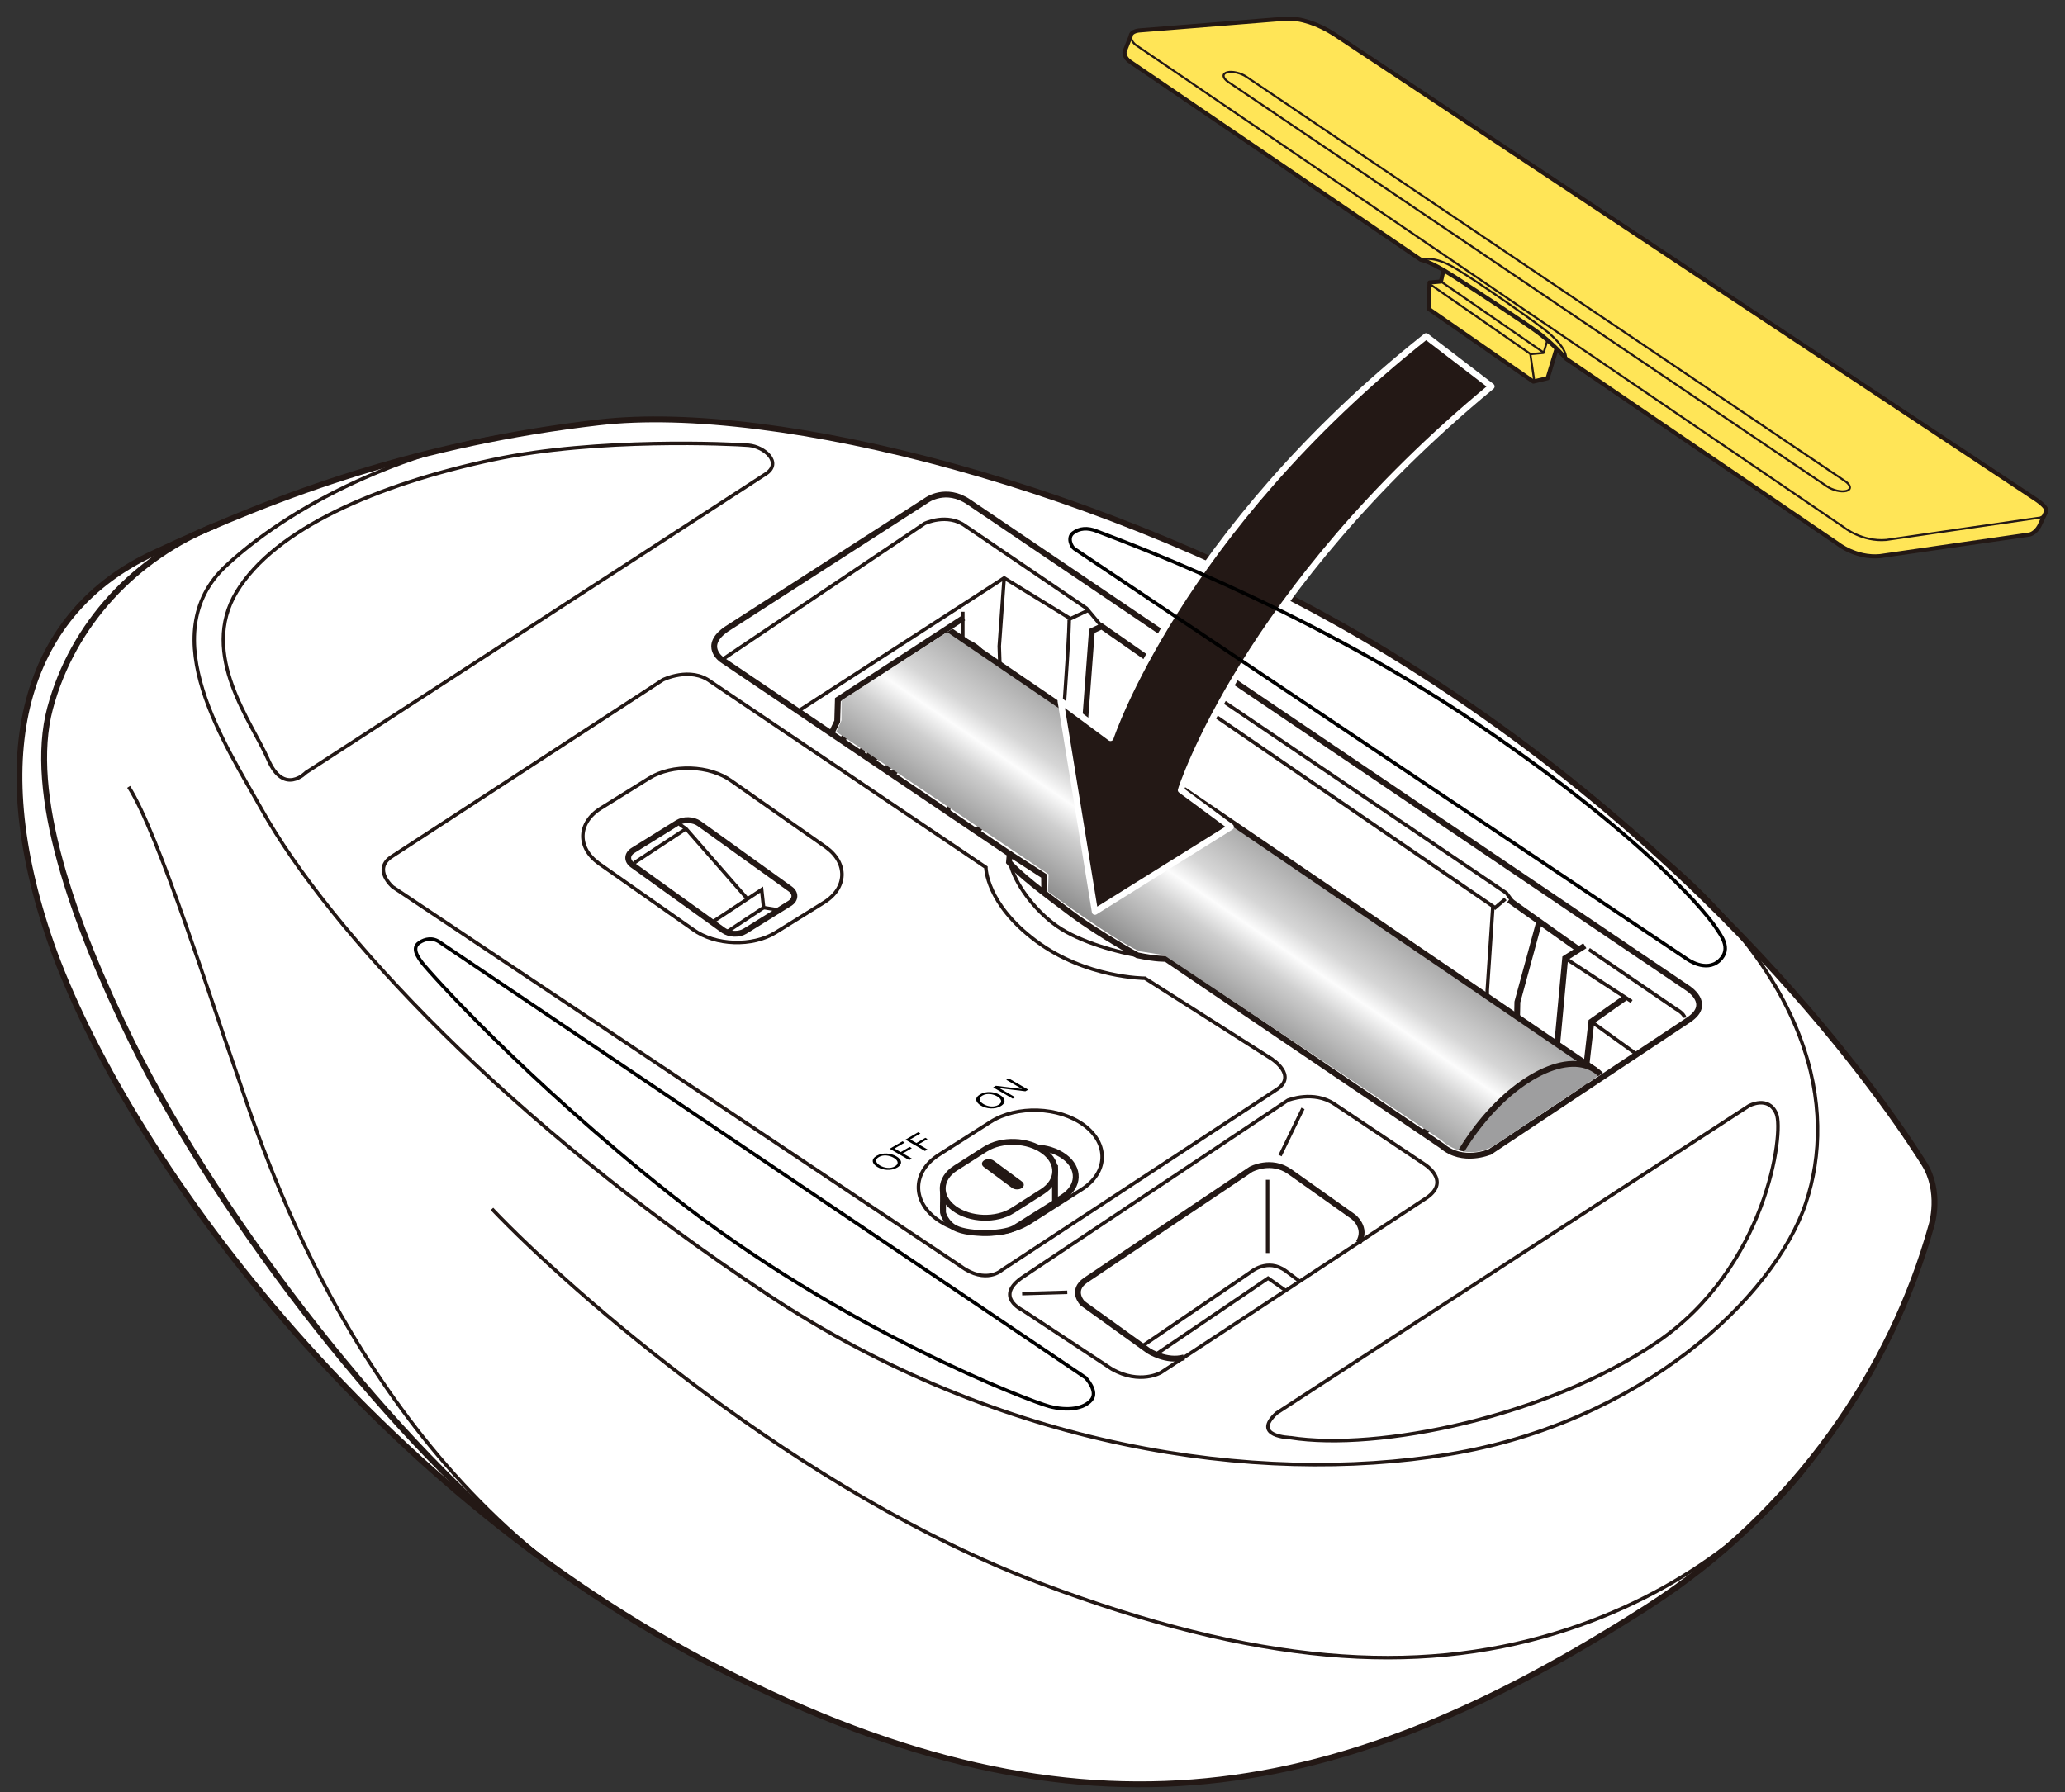<?xml version="1.0" encoding="utf-8"?>
<!-- Generator: Adobe Illustrator 27.5.0, SVG Export Plug-In . SVG Version: 6.00 Build 0)  -->
<svg version="1.1" id="レイヤー_1" xmlns="http://www.w3.org/2000/svg" xmlns:xlink="http://www.w3.org/1999/xlink" x="0px"
	 y="0px" viewBox="0 0 250 217" enable-background="new 0 0 250 217" xml:space="preserve">
<rect x="0" y="0" width="250" height="217" fill="#333333" stroke="none"/>
<g>
	<path fill="#FFFFFF" stroke="#231815" stroke-width="0.709" stroke-miterlimit="10" d="M166.246,77.938
		C134.594,59.04,93.971,48.658,72.475,51.15s-38.2,8.481-53.98,15.875C3.566,74.02-1.849,90.173,5.825,113.192
		c8.084,24.248,37.678,66.603,81.604,89.03s75.159,15.977,111.934-7.568c18.07-11.569,29.641-28.844,34.486-46.319
		c0,0,1.246-4.049-0.935-7.476C230.734,137.433,209.549,103.792,166.246,77.938z"/>
	<g>
		<path fill="none" stroke="#231815" stroke-width="0.709" stroke-miterlimit="10" d="M174.59,138.77l-33.445-22.664
			c0,0-1.091,0.07-3.439-0.426c0,0-4.425-2.393-7.948-5.012c-3.522-2.619-6.524-4.943-7.603-6.267l0.09-0.993L87.41,79.893
			c0,0-2.457-1.664,0.555-3.724l24.252-15.611c0,0,2.298-1.664,5.072,0.238l86.942,58.798c0,0,3.17,1.902,0.238,3.883
			l-24.093,16.007C180.375,139.484,177.086,140.914,174.59,138.77z"/>
		<polyline fill="none" stroke="#231815" stroke-width="0.709" stroke-miterlimit="10" points="172.223,137.166 176.65,134.412 
			181.881,137.899 		"/>
		<polyline fill="none" stroke="#231815" stroke-width="0.709" stroke-miterlimit="10" points="196.702,120.861 192.66,123.714 
			191.726,131.942 		"/>
		<polyline fill="none" stroke="#231815" stroke-width="0.709" stroke-miterlimit="10" points="191.867,114.522 189.49,116.028 
			187.825,133.937 		"/>
		
			<line fill="none" stroke="#231815" stroke-width="0.709" stroke-miterlimit="10" x1="182.674" y1="108.975" x2="191.137" y2="114.984"/>
		
			<line fill="none" stroke="#231815" stroke-width="0.709" stroke-miterlimit="10" x1="178.79" y1="129.974" x2="186.399" y2="134.888"/>
		<polyline fill="none" stroke="#231815" stroke-width="0.709" stroke-miterlimit="10" points="180.27,130.93 183.545,129.024 
			183.704,121.337 186.357,111.59 		"/>
		<path fill="none" stroke="#231815" stroke-width="0.709" stroke-miterlimit="10" d="M140.431,79.972l-1.744,1.189l-1.506,11.253
			c0,2.457-1.11,7.528-1.981,9.509"/>
		
			<line fill="none" stroke="#231815" stroke-width="0.709" stroke-miterlimit="10" x1="135.726" y1="100.456" x2="127.83" y2="95.583"/>
		<path fill="none" stroke="#231815" stroke-width="0.709" stroke-miterlimit="10" d="M129.111,96.373c0,0,1.968-5.387,2.285-9.428
			l0.793-10.539l1.189-0.555l6.472,4.517"/>
		<polyline fill="none" stroke="#231815" stroke-width="0.709" stroke-miterlimit="10" points="100.674,88.765 101.359,87.342 
			101.438,84.727 116.655,74.821 		"/>
		<path fill="none" stroke="#231815" stroke-width="0.709" stroke-miterlimit="10" d="M118.323,100.57
			c1.899-1.897,4.514-6.017,5.465-10.851l-2.853-5.309"/>
		<polyline fill="none" stroke="#231815" stroke-width="0.709" stroke-miterlimit="10" points="122.133,103.333 126.403,106.083 
			126.421,108.143 		"/>
		<g>
			<path fill="none" stroke="#231815" stroke-width="0.709" stroke-miterlimit="10" d="M102.072,89.537
				c0.295-0.733,0.735-1.509,1.305-2.259c1.736-2.281,4.026-3.459,5.115-2.631c1.088,0.828,0.563,3.349-1.173,5.63
				c-0.518,0.68-1.085,1.262-1.655,1.723"/>
			<path fill="none" stroke="#231815" stroke-width="0.709" stroke-miterlimit="10" d="M104.3,91.131
				c0.285-0.616,0.667-1.253,1.138-1.872c1.736-2.281,4.026-3.459,5.115-2.631c1.088,0.828,0.563,3.349-1.173,5.63
				c-0.401,0.527-0.832,0.995-1.271,1.394"/>
			<path fill="none" stroke="#231815" stroke-width="0.709" stroke-miterlimit="10" d="M105.153,91.708
				c0.167-0.596,0.506-1.267,0.994-1.909c1.111-1.46,2.577-2.214,3.273-1.684c0.697,0.53,0.361,2.143-0.751,3.603
				c-0.433,0.568-0.919,1.03-1.393,1.35"/>
			
				<ellipse transform="matrix(0.606 -0.796 0.796 0.606 -29.864 121.254)" fill="none" stroke="#231815" stroke-width="0.709" stroke-miterlimit="10" cx="107.409" cy="90.759" rx="1.361" ry="0.649"/>
		</g>
		<path fill="none" stroke="#231815" stroke-width="0.425" stroke-miterlimit="10" d="M122.299,104.57
			c0.518,2.265,2.777,5.534,5.63,7.555s7.752,3.289,10.116,3.625"/>
		<path fill="none" stroke="#231815" stroke-width="0.425" stroke-miterlimit="10" d="M87.41,79.893l24.529-16.502
			c0,0,2.734-1.308,4.934,0.297l14.682,9.985l1.823,2.179"/>
		<polyline fill="none" stroke="#231815" stroke-width="0.425" stroke-miterlimit="10" points="96.628,86.115 121.569,69.987 
			129.593,74.92 131.75,73.906 		"/>
		<path fill="none" stroke="#231815" stroke-width="0.425" stroke-miterlimit="10" d="M111.88,88.827
			c4.212-4.74,9.308-4.246,9.308-4.246l-0.213-6.333l0.594-8.261"/>
		<path fill="none" stroke="#231815" stroke-width="0.425" stroke-miterlimit="10" d="M129.421,74.814
			c0.173,0.106-0.6,10.804-0.6,10.804c-0.119,2.496-1.486,8.261-2.14,10.46l7.192,5.052"/>
		
			<line fill="none" stroke="#231815" stroke-width="0.425" stroke-miterlimit="10" x1="126.027" y1="96.435" x2="128.523" y2="95.068"/>
		<polyline fill="none" stroke="#231815" stroke-width="0.425" stroke-miterlimit="10" points="141.125,80.21 182.376,108.143 
			183.316,109.431 		"/>
		<polyline fill="none" stroke="#231815" stroke-width="0.425" stroke-miterlimit="10" points="138.865,81.04 181.009,109.926 
			182.258,108.856 		"/>
		<path fill="none" stroke="#231815" stroke-width="0.425" stroke-miterlimit="10" d="M180.737,109.739l-0.678,10.172
			c0.059,2.615-1.308,9.687-1.902,11.054l7.528,4.991"/>
		
			<line fill="none" stroke="#231815" stroke-width="0.425" stroke-miterlimit="10" x1="192.66" y1="123.714" x2="198.152" y2="127.673"/>
		
			<line fill="none" stroke="#231815" stroke-width="0.425" stroke-miterlimit="10" x1="189.49" y1="116.028" x2="197.534" y2="121.278"/>
		<path fill="none" stroke="#231815" stroke-width="0.425" stroke-miterlimit="10" d="M192.362,114.978l10.521,7.191
			c0,0,1.002,0.535,1.07,1.07"/>
		<path fill="none" stroke="#231815" stroke-width="0.425" stroke-miterlimit="10" d="M116.561,74.079v3.418
			c2.043,0.458,3.835,2.243,3.876,7.078"/>
		<path fill="none" stroke="#231815" stroke-width="0.425" stroke-miterlimit="10" d="M111.267,88.208
			c2.084,1.625,3.71,6.207,3.585,10.21"/>
		
			<line fill="none" stroke="#231815" stroke-width="0.425" stroke-miterlimit="10" x1="106.932" y1="84.207" x2="105.056" y2="82.623"/>
	</g>
	<path fill="none" stroke="#231815" stroke-width="0.709" stroke-miterlimit="10" d="M26.186,63.581
		C16.405,67.469,8.797,75.551,6.062,85.774s2.693,25.777,9.907,40.414c10.779,21.871,32.494,49.606,49.188,62.217"/>
	<path fill="none" stroke="#231815" stroke-width="0.425" stroke-miterlimit="10" d="M92.687,57.405L37.051,93.54
		c0,0-2.695,2.853-4.597-1.585c-1.902-4.438-8.401-12.679-3.804-20.286c4.597-7.607,16.96-12.996,31.068-16.007
		c12.595-2.689,29.007-1.902,30.909-1.743C92.529,54.076,94.794,56.037,92.687,57.405z"/>
	<path fill="none" stroke="#231815" stroke-width="0.425" stroke-miterlimit="10" d="M62.38,52.63
		c-11.222,1.288-25.963,7.469-34.998,15.869c-9.035,8.4,0.061,21.903,4.28,29.478c8.163,14.66,29.8,37.957,61.422,58.878
		c28.048,18.555,58.965,23.06,82.266,19.256c23.301-3.804,39.469-19.018,43.273-30.429s0.851-27.552-19.591-43.666"/>
	<path fill="none" stroke="#231815" stroke-width="0.425" stroke-miterlimit="10" d="M15.573,95.283
		c3.566,5.468,10.224,26.626,12.839,33.995s12.239,40.351,38.931,60.708"/>
	<path fill="none" stroke="#231815" stroke-width="0.425" stroke-miterlimit="10" d="M59.559,146.395
		c9.51,9.985,37.141,34.337,66.573,45.406c25.916,9.747,45.175,11.173,62.294,5.943c15.057-4.6,26.245-13.675,32.19-22.753"/>
	<path fill="none" stroke="#231815" stroke-width="0.425" stroke-miterlimit="10" d="M154.545,171.119l57.182-37.205
		c0,0,2.378-1.308,3.329,0.951c0.951,2.258-1.189,18.662-14.503,27.695c-13.315,9.034-33.762,13.194-44.343,11.53
		C156.209,174.09,151.454,173.971,154.545,171.119z"/>
	<path fill="none" stroke="#231815" stroke-width="0.425" stroke-miterlimit="10" d="M83.927,112.575l-11.419-8.011
		c-2.68-1.935-2.571-4.95,0.242-6.698l5.834-3.627c2.813-1.749,7.308-1.596,9.988,0.339l11.419,8.011
		c2.68,1.935,2.571,4.95-0.242,6.698l-5.834,3.627C91.102,114.663,86.607,114.511,83.927,112.575z"/>
	<path fill="none" stroke="#231815" stroke-width="0.709" stroke-miterlimit="10" d="M87.59,112.664l-11.023-7.924
		c-0.703-0.507-0.674-1.297,0.064-1.756l5.394-3.353c0.738-0.458,1.916-0.418,2.618,0.089l11.023,7.924
		c0.703,0.507,0.674,1.297-0.064,1.756l-5.394,3.353C89.471,113.212,88.293,113.172,87.59,112.664z"/>
	<polyline fill="none" stroke="#231815" stroke-width="0.425" stroke-miterlimit="10" points="82.265,99.8 83.058,100.354 
		90.508,108.873 	"/>
	<polyline fill="none" stroke="#231815" stroke-width="0.425" stroke-miterlimit="10" points="86.217,111.677 92.212,107.724 
		92.449,109.903 93.916,110.141 	"/>
	
		<line fill="none" stroke="#231815" stroke-width="0.425" stroke-miterlimit="10" x1="92.449" y1="109.903" x2="87.967" y2="112.875"/>
	
		<line fill="none" stroke="#231815" stroke-width="0.425" stroke-miterlimit="10" x1="83.058" y1="100.354" x2="76.797" y2="104.475"/>
	<path fill="none" stroke="#231815" stroke-width="0.425" stroke-miterlimit="10" d="M154.575,131.926l-33.287,21.871
		c0,0-1.902,1.783-4.993-0.475l-68.743-45.915c0,0-2.497-2.14-0.119-3.685l32.811-21.396c0,0,3.329-1.664,5.825,0.238l33.287,22.465
		c0,0,0,4.398,6.063,8.915c6.063,4.517,13.196,4.517,13.196,4.517l15.365,9.78C153.98,128.242,157.107,130.262,154.575,131.926z"/>
	<g>
		<path fill="#FFFFFF" stroke="#231815" stroke-width="0.425" stroke-miterlimit="10" d="M113.391,147.619L113.391,147.619
			c-3.036-2.247-2.913-5.748,0.274-7.779l6.254-3.985c3.187-2.031,8.279-1.854,11.315,0.394h0c3.036,2.247,2.913,5.748-0.274,7.779
			l-6.254,3.985C121.519,150.043,116.427,149.866,113.391,147.619z"/>
		<path fill="#FFFFFF" stroke="#231815" stroke-width="0.709" stroke-miterlimit="10" d="M128.861,140.067
			c-1.905-1.41-5.1-1.521-7.1-0.247l-6.063,3.863c-1.978,1.26-2.068,3.42-0.227,4.831c2.303,0.872,5.063,0.932,7.384,0.15
			l5.834-3.717C130.688,143.673,130.766,141.477,128.861,140.067z"/>
	</g>
	<g>
		<path fill="none" stroke="#231815" stroke-width="0.425" stroke-miterlimit="10" d="M123.865,154.619l32.058-21.389
			c0,0,3.112-1.249,5.648,0.475l10.828,7.239c0,0,3.298,1.984,0.36,4.076l-32.212,21.19c0,0-2.524,1.491-5.918-0.41l-10.837-7.148
			C123.791,158.652,120.276,157.014,123.865,154.619z"/>
		<path fill="none" stroke="#231815" stroke-width="0.709" stroke-miterlimit="10" d="M164.49,150.459
			c1.084-1.794-0.655-3.121-0.655-3.121l-7.684-5.454c-2.285-1.607-4.704-0.288-4.704-0.288l-19.997,13.418
			c-1.888,1.28-0.383,2.808-0.383,2.808l8.003,5.762c0,0,2.168,1.393,4.274,0.787"/>
		<path fill="none" stroke="#231815" stroke-width="0.425" stroke-miterlimit="10" d="M138.277,163.012l13.159-8.983
			c0,0,2.023-1.725,4.221-0.127l1.659,1.235"/>
		<polyline fill="none" stroke="#231815" stroke-width="0.425" stroke-miterlimit="10" points="139.928,164.017 153.522,154.781 
			155.649,156.275 		"/>
		
			<line fill="none" stroke="#231815" stroke-width="0.425" stroke-miterlimit="10" x1="154.971" y1="139.93" x2="157.745" y2="134.224"/>
		
			<line fill="none" stroke="#231815" stroke-width="0.425" stroke-miterlimit="10" x1="123.745" y1="156.65" x2="129.213" y2="156.492"/>
		
			<line fill="none" stroke="#231815" stroke-width="0.425" stroke-miterlimit="10" x1="153.465" y1="142.862" x2="153.465" y2="151.737"/>
	</g>
	<g>
		<polyline fill="#FFE557" stroke="#231815" stroke-width="0.5" stroke-linecap="round" stroke-linejoin="round" points="
			174.907,32.054 174.451,34.088 173.069,34.21 172.974,37.408 185.635,46.209 187.366,45.797 188.733,41.285 		"/>
		<path fill="#FFE557" stroke="#231815" stroke-width="0.5" stroke-linecap="round" stroke-linejoin="round" d="M189.59,43.431
			l32.892,22.411c0,0,2.182,1.764,5.103,1.507l18.141-2.626c0,0,0.66-0.124,1.155-1.008l0.807-1.709c0,0,0.516-0.411-1.417-1.665
			L161.442,4.085c-1.844-1.167-4.007-1.931-5.757-1.825l-17.72,1.424c0,0-1.051,0.055-1.082,0.709l-0.732,1.844
			c0,0-0.146,0.705,0.701,1.262l35.18,23.971c0,0,0.979,0.079,3.9,1.958c2.921,1.879,9.089,5.936,10.315,6.865
			C188.204,41.773,189.59,43.431,189.59,43.431z"/>
		<path fill="none" stroke="#231815" stroke-width="0.25" stroke-linecap="round" stroke-linejoin="round" d="M136.93,4.266
			c0,0-0.148,0.705,0.699,1.264l85.63,58.344c0,0,2.182,1.764,5.104,1.507l18.64-2.707c0,0,1.052-0.436,0.654-0.925"/>
		<path fill="none" stroke="#231815" stroke-width="0.25" d="M223.527,59.448c-0.616,0.168-1.671-0.081-2.352-0.555L148.68,9.912
			c-0.681-0.471-0.733-0.987-0.115-1.153l0,0c0.617-0.168,1.673,0.083,2.352,0.555l72.498,48.979
			C224.095,58.768,224.148,59.286,223.527,59.448L223.527,59.448z"/>
		<polyline fill="none" stroke="#231815" stroke-width="0.25" stroke-linecap="round" stroke-linejoin="round" points="
			173.312,34.541 185.313,42.885 186.878,42.737 187.341,41.188 		"/>
		
			<line fill="none" stroke="#231815" stroke-width="0.25" stroke-linecap="round" stroke-linejoin="round" x1="185.281" y1="42.919" x2="185.741" y2="46.066"/>
		<path fill="none" stroke="#231815" stroke-width="0.25" stroke-linecap="round" stroke-linejoin="round" d="M172.033,31.468
			c0,0,1.28-0.549,3.624,0.716c2.344,1.265,10.675,7.108,11.848,8.138c1.173,1.031,2.165,2.165,2.085,3.108"/>
		
			<line fill="none" stroke="#231815" stroke-width="0.25" stroke-linecap="round" stroke-linejoin="round" x1="174.451" y1="34.088" x2="186.832" y2="42.658"/>
	</g>
	<g>
		<defs>
			<path id="SVGID_1_" d="M116.149,75.591l-14.274,9.223v2.409l-0.629,1.397l25.701,17.248l-0.07,2.095c0,0,7.88,5.835,11.069,7.227
				l2.954,0.463l33.607,22.406c0,0,2.636,2.76,6.39,0.663l16.237-10.858L116.149,75.591z"/>
		</defs>
		<clipPath id="SVGID_00000018197458576772651500000015787773667726471069_">
			<use xlink:href="#SVGID_1_"  overflow="visible"/>
		</clipPath>
		<g clip-path="url(#SVGID_00000018197458576772651500000015787773667726471069_)">
			<g>
				
					<linearGradient id="SVGID_00000072983793514507789590000004834252036819121792_" gradientUnits="userSpaceOnUse" x1="150.563" y1="99.291" x2="136.772" y2="119.503">
					<stop  offset="0" style="stop-color:#A1A1A1"/>
					<stop  offset="0.3" style="stop-color:#D6D6D6"/>
					<stop  offset="0.417" style="stop-color:#FCFCFC"/>
					<stop  offset="0.552" style="stop-color:#CFCFCF"/>
					<stop  offset="1" style="stop-color:#6B6B6B"/>
				</linearGradient>
				<path fill="url(#SVGID_00000072983793514507789590000004834252036819121792_)" stroke="#231815" stroke-width="0.709" d="
					M193.138,129.587l-78.694-53.622c-4.219-2.881-11.553,0.518-16.384,7.58c-4.827,7.07-5.321,15.123-1.101,18l78.691,53.625"/>
				<path fill="#9E9E9F" stroke="#231815" stroke-width="0.709" d="M190.944,146.842c-4.831,7.07-11.677,10.794-15.294,8.327
					c-3.614-2.461-2.634-10.185,2.2-17.255c4.828-7.061,11.667-10.788,15.288-8.328
					C196.752,132.057,195.772,139.777,190.944,146.842z"/>
			</g>
			<g>
				<path fill="#FFFFFF" stroke="#231815" stroke-width="0.709" d="M196.777,140.714l-6.655-4.526
					c-1.806-1.235-5.234,0.633-7.646,4.164c-2.414,3.532-2.905,7.392-1.096,8.624l6.652,4.533"/>
				<path fill="#FFFFFF" stroke="#231815" stroke-width="0.709" d="M194.412,148.489c-2.414,3.534-5.838,5.401-7.647,4.169
					c-1.807-1.239-1.315-5.104,1.099-8.631c2.414-3.532,5.838-5.395,7.647-4.169C197.317,141.092,196.826,144.957,194.412,148.489z"
					/>
			</g>
		</g>
	</g>
	<path fill="#231815" stroke="#FFFFFF" stroke-width="0.75" stroke-linejoin="round" d="M180.572,46.793l-7.919-6.07
		c-30.017,23.808-38.208,48.638-38.208,48.638l-6.034-4.469l4.149,25.51l16.446-10.266l-6.038-4.466
		C142.968,95.669,150.596,71.529,180.572,46.793z"/>
	<g>
		<path fill="#FFFFFF" stroke="#231815" stroke-width="0.709" stroke-miterlimit="10" d="M127.728,141.502v4.113l-4.944,3.111
			c-1.586,0.816-6.064,0.818-7.439-0.194c0,0-0.918-0.621-1.181-1.688v-2.809L127.728,141.502z"/>
		<path fill="#FFFFFF" stroke="#231815" stroke-width="0.709" stroke-miterlimit="10" d="M115.509,146.33L115.509,146.33
			c-1.905-1.41-1.828-3.606,0.172-4.881l3.589-2.287c2-1.274,5.195-1.163,7.1,0.247l0,0c1.905,1.41,1.828,3.606-0.172,4.881
			l-3.589,2.287C120.609,147.851,117.414,147.74,115.509,146.33z"/>
		<path fill="#231815" d="M122.514,143.842l-3.406-2.521c-0.316-0.234-0.303-0.597,0.029-0.809l0,0
			c0.331-0.211,0.861-0.193,1.176,0.041l3.406,2.521c0.316,0.234,0.303,0.597-0.029,0.809l0,0
			C123.358,144.094,122.829,144.075,122.514,143.842z"/>
	</g>
	<g>
		<path fill="none" stroke="#000000" stroke-width="0.425" stroke-miterlimit="2" d="M130.063,66.445l74.169,49.685
			c0,0,2.296,1.683,3.912,0.192c1.615-1.491,0.076-3.184-0.442-4.034c-0.518-0.85-7.352-10.052-28.764-24.577
			s-44.992-22.91-46.134-23.384c-1.142-0.474-2.14-0.363-2.881,0.204C129.182,65.098,129.709,66.208,130.063,66.445z"/>
		<path fill="none" stroke="#000000" stroke-width="0.425" stroke-miterlimit="2" d="M53.303,114.139l78.126,52.692
			c0,0,1.583,1.648,0.683,2.705c-0.9,1.057-2.847,1.354-5.088,0.765c-2.241-0.589-25.095-9.229-45.81-25.636
			c-17.583-13.926-29.048-26.716-30.11-28.079c-1.062-1.363-0.945-2.055-0.294-2.47S52.383,113.457,53.303,114.139z"/>
	</g>
	<g>
		<g>
			<g>
				<path d="M118.665,132.518c0.75-0.435,1.726-0.311,2.367,0.061c0.643,0.373,0.857,0.939,0.107,1.374
					c-0.75,0.435-1.726,0.311-2.369-0.062C118.129,133.519,117.914,132.953,118.665,132.518 M120.873,133.799
					c0.574-0.333,0.322-0.761-0.155-1.038c-0.475-0.275-1.215-0.423-1.789-0.09c-0.577,0.334-0.32,0.762,0.155,1.038
					C119.561,133.985,120.297,134.133,120.873,133.799"/>
				<polygon points="120.238,131.672 120.57,131.479 123.729,131.868 123.736,131.864 121.821,130.753 122.119,130.581 
					124.479,131.95 124.135,132.149 121.006,131.766 121,131.77 122.894,132.869 122.598,133.041 				"/>
			</g>
		</g>
		<g>
			<g>
				<path d="M106.136,139.955c0.751-0.435,1.727-0.311,2.368,0.061c0.642,0.373,0.857,0.939,0.106,1.374
					c-0.751,0.435-1.727,0.311-2.369-0.062C105.6,140.956,105.385,140.39,106.136,139.955 M108.345,141.236
					c0.574-0.333,0.323-0.761-0.155-1.038c-0.476-0.276-1.216-0.423-1.79-0.09c-0.575,0.334-0.321,0.762,0.155,1.038
					C107.034,141.423,107.77,141.569,108.345,141.236"/>
				<polygon points="107.712,139.106 109.263,138.206 109.528,138.36 108.291,139.077 109.041,139.512 110.125,138.884 
					110.391,139.038 109.308,139.667 110.388,140.293 110.074,140.476 				"/>
				<polygon points="109.613,138.003 111.164,137.104 111.428,137.257 110.191,137.975 110.942,138.41 112.027,137.78 
					112.293,137.935 111.208,138.564 112.289,139.191 111.975,139.373 				"/>
			</g>
		</g>
	</g>
</g>
<g>
</g>
<g>
</g>
<g>
</g>
<g>
</g>
<g>
</g>
<g>
</g>
<g>
</g>
<g>
</g>
<g>
</g>
<g>
</g>
<g>
</g>
<g>
</g>
<g>
</g>
<g>
</g>
<g>
</g>
</svg>
